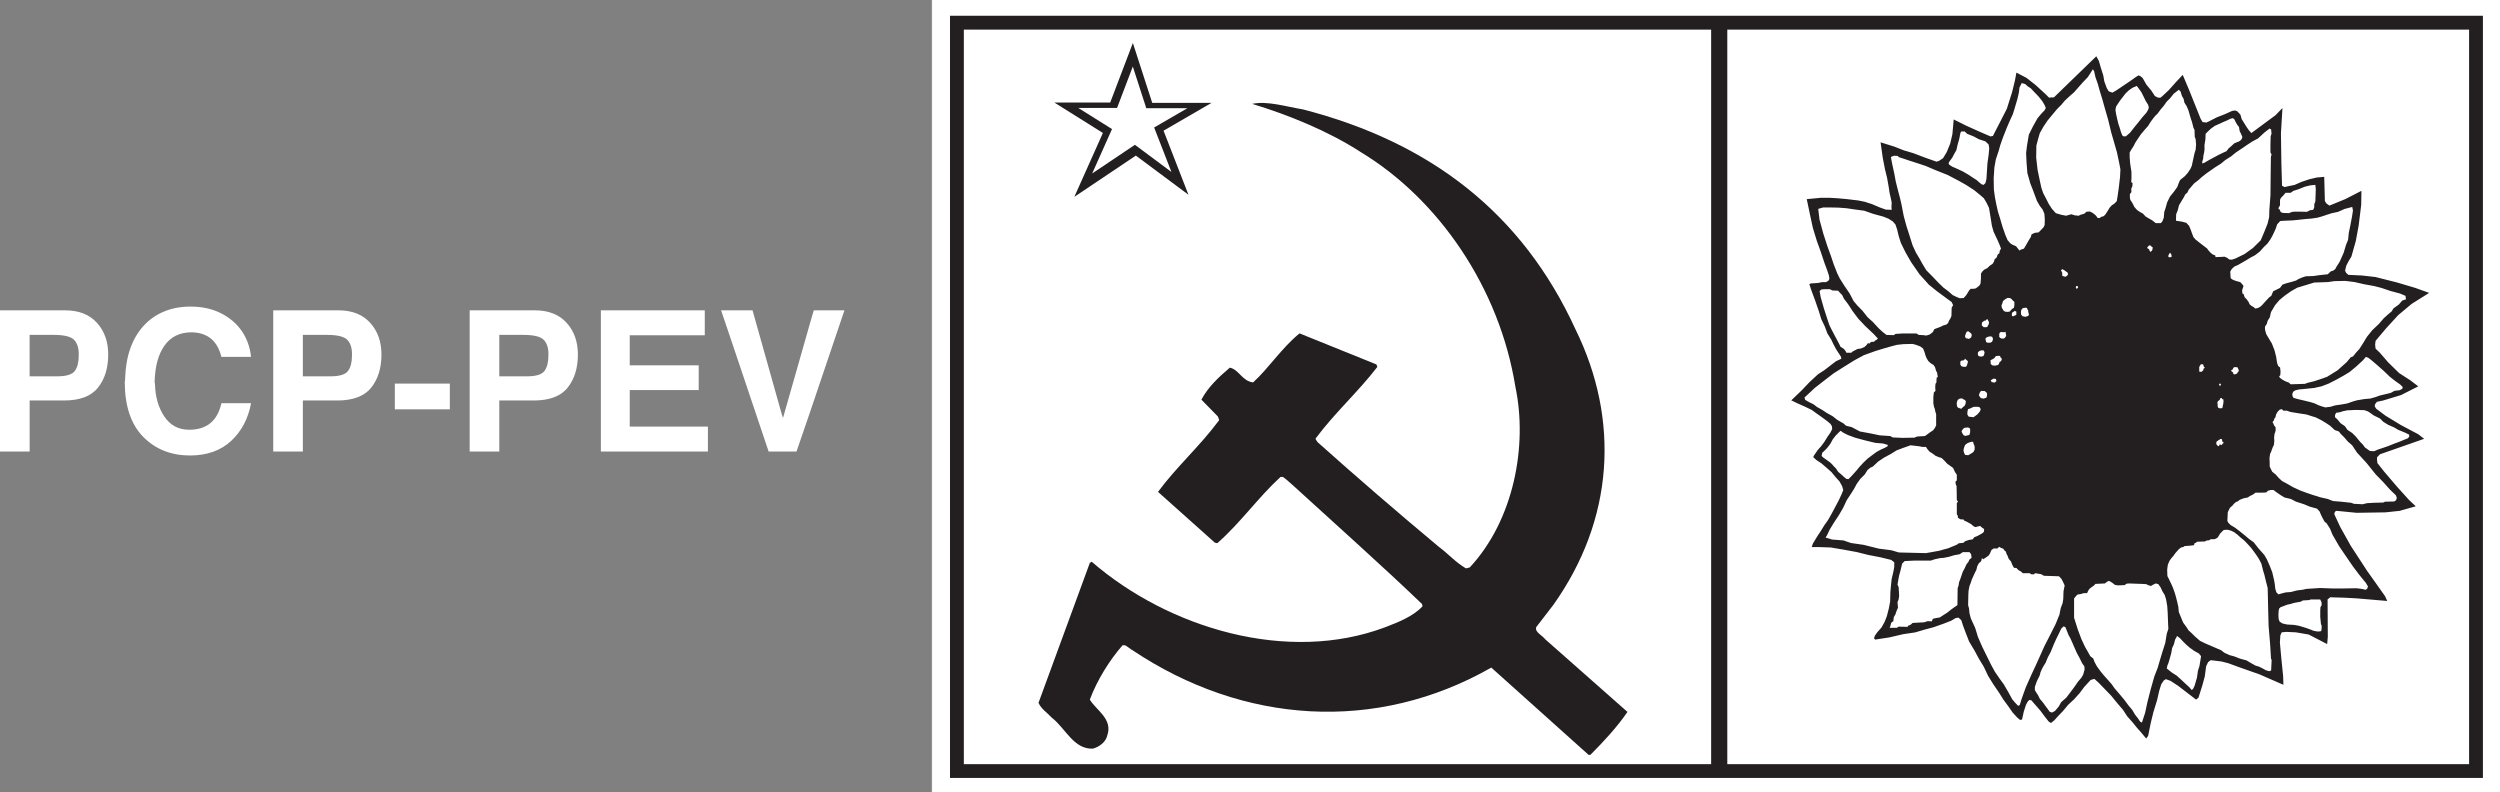 <svg version="1.1" class="logo" xmlns="http://www.w3.org/2000/svg" xmlns:xlink="http://www.w3.org/1999/xlink" x="0px" y="0px"
	 viewBox="0 0 8929.1 2829.6" style="enable-background:new 0 0 8929.1 2829.6;" xml:space="preserve">
<rect x="0" y="0" width="8929.1" height="2829.6" fill="#808080" stroke="none"/>
<style type="text/css">
	.st0{fill-rule:evenodd;clip-rule:evenodd;fill:#FFFFFF;}
	.st1{fill:none;stroke:#FFFFFF;stroke-width:3.066;stroke-miterlimit:22.926;}
	.st2{fill-rule:evenodd;clip-rule:evenodd;fill:#231F20;}
	.st3{fill:#FFFFFF;}
</style>
<rect x="3329.8" class="st0" width="5599.3" height="2829.6"/>
<rect x="3329.8" class="st1" width="5599.3" height="2829.6"/>
<rect x="3393.1" y="56.3" class="st2" width="5475" height="2722.2"/>
<rect x="3442.5" y="105.8" class="st0" width="2669.1" height="2623.5"/>
<rect x="6169.3" y="105.8" class="st0" width="2649.4" height="2623.5"/>
<path class="st2" d="M8500.4,1622.5l157.8-55.2l-21-16.3l-63-33.4l-53.7-32.7l-33.4-24.9l-5.4-8.6l0.8-7l7-9.3l22.5-4.7l63.8-19.4
	l61.4-31.1l-28.8-21.8l-39.7-25.7l-38.9-38.1l-30.3-35l-14.8-14l-1.6-14l1.6-14l38.1-45.1l42.8-46.7l47.4-39.7l63-39.7l-49.8-17.9
	l-65.3-19.4l-77-19.4l-48.2-5.4l-48.2-2.3l-7.8-7l-3.9-7.8l3.9-17.1l7.8-15.5l10.9-17.9l15.6-55.2l10.1-54.4l9.3-75.4l0.8-49.8
	l-57.5,29.5l-56.8,23.3l-10.9-7.8l-5.4-8.6l-2.3-86.3l-26.4,2.3l-26.4,6.2l-28,9.3l-24.9,10.9l-22.5,4.7l-13.2,3.1l-9.3-4.7
	l-2.3-78.5l-1.6-108.9l5.4-90.2l-24.9,25.7l-86.3,63.8l-9.3-10.9l-8.6-12.4l-8.6-14l-7.8-12.4l-4.7-16.3l-10.9-11.7l-7.8-3.1
	l-10.9,1.6L7946,408l-28,10.9l-28.8,14.8l-8.6,3.9l-14-1.6l-7-12.4l-20.2-50.5l-20.2-50.5l-23.3-55.2l-24.1,25.7l-25.7,28.8
	l-24.9,23.3l-5.4,3.9l-9.3-0.8l-10.1-5.4L7684,324l-17.9-21.8l-13.2-23.3l-9.3-7.8l-6.2-1.6l-8.6,5.4l-21.8,15.5l-23.3,15.6
	l-24.1,16.3l-14.8,8.6l-13.2-4.7l-7-11.7l-8.6-23.3l-3.9-21.8l-9.3-29.5l-6.2-21.8l-9.3-17.1l-151.6,147h-8.6l-8.6,0.8l-12.4-12.4
	l-36.5-33.4l-31.9-24.9l-35.8-18.7l-5.4,28.8l-10.1,41.2l-18.7,59.1l-22.6,44.3l-27.2,52.9l-8.6,1.6l-35.8-15.5l-50.5-22.6
	l-45.1-22.5l-4.7,52.9l-7.8,33.4l-12.4,30.3l-13.2,21.8l-14,9.3l-9.3,3.1L6873,562l-38.9-14.8l-34.2-10.1l-33.4-13.2l-49.8-15.6
	l7.8,55.2l7.8,40.4l7.8,31.9l6.2,35c0,0,2.3,19.4,4.7,27.2c2.3,7.8,5.4,25.7,5.4,25.7l-0.8,14.8l0.8,10.9l-21-0.8l-21.8-7.8
	l-27.2-11.7l-26.4-8.5l-23.3-4.7l-39.7-4.7l-34.2-3.1l-27.2-1.6h-32.7l-49.8,4.7l11.7,56l10.1,46.7l14,45.9l14,38.9l13.2,39.7
	l10.1,27.2l6.2,18.7l1.6,11.7l-3.1,6.2l-8.6,5.4h-14l-15.5,3.1l-25.7,1.6l-4.7,3.1l7.8,23.3l12.4,33.4l14,40.4l8.6,28l12.4,25.7
	l9.3,24.9l13.2,21l9.3,19.4l9.3,17.1l10.1,15.6l6.2,9.3l1.6,7.8l-18.7,8.6l-19.4,14.8l-23.3,17.9l-21.8,14l-30.3,28l-28,29.5
	l-37.3,35.8l21,10.1l29.5,13.2l22.5,10.9l17.1,12.4l21,14.8l18.7,14l10.1,8.5l5.4,8.6l0.8,10.1l-6.2,12.4l-10.9,15.6l-10.9,17.9
	l-11.7,15.5l-12.4,14l-13.2,19.4l-2.3,5.4l10.9,10.1l18.7,12.4l16.3,14l19.4,17.1l13.2,16.3l15.5,17.1l9.3,17.1l3.9,13.2l-5.4,14
	l-10.9,23.3l-14,26.4l-11.7,21.8l-12.4,21.8l-13.2,18.7l-14,22.6l-10.9,16.3l-16.3,27.2l-3.9,11.7h21.8l46.7,1.6l45.9,7.8l46.7,8.6
	c0,0,36.5,9.3,40.4,10.1c3.9,0.8,44.3,8.6,44.3,8.6l38.1,9.3l10.9,8.6v16.3l-3.1,17.1l-6.2,26.4l-2.3,21.8l-2.3,25.7l-0.8,32.7
	l-4.7,24.9l-7,27.2l-7.8,20.2l-11.7,21l-14,15.5l-9.3,13.2l-3.1,9.3l3.9,4.7l50.5-7.8l50.5-11.7l42-6.2l34.2-10.1l31.9-8.5
	l37.3-13.2l25.7-10.1l15.6-9.3l10.1-1.6l10.1,9.3l6.2,19.4l9.3,24.9l12.4,31.9l18.7,31.1l16.3,30.3l17.1,28l15.5,32.7l18.7,30.3
	l20.2,29.6l15.6,24.9l17.1,23.3l16.3,23.3l15.6,17.1l10.9,9.3l7-1.6l6.2-28l7.8-24.1l6.2-11.7l6.2-6.2l7,1.6l10.1,11.7l21.8,24.9
	l17.9,24.1l12.4,15.5l7.8,4.7l12.4-10.1l11.7-13.2l18.7-19.4l18.7-22.5l21-19.4l20.2-22.5l15.6-21l14.8-16.3l8.6-9.3l13.2-3.9
	l15.6,14l21,21.8l23.3,24.1l21,25.7l21.8,25.7l14.8,22.6l18.7,21l16.3,20.2l14,15.6l18.7,22.5l7-10.1l9.3-45.9l9.3-38.1l13.2-42.8
	l7.8-34.2l7-22.5l8.6-13.2l7.8-5.4l17.1,6.2l27.2,17.9l63.8,49l8.6-7l14-44.3l8.6-31.9l4.7-35.8l7-14.8l9.3-7l14,1.6l24.9,3.1
	l24.1,6.2l38.1,14l73.1,25.7l85.5,37.3l-0.8-29.5l-7-69.2l-4.7-52.1l1.6-25.7l4.7-10.9l15.5-1.6l35,1.6l45.9,7.8l66.1,34.2l2.3-25.7
	l-0.8-133.7l9.3-7.8l52.9,1.6l42,2.3l108.9,9.3l-7.8-17.1l-64.5-91l-58.3-89.4l-37.3-66.9l-21-45.1l0.8-6.2l4.7-6.2l10.9,0.8l63,6.2
	l103.4-1.6l50.5-5.4l57.5-16.3l-24.1-22.5l-43.5-48.2l-45.1-52.9l-24.1-30.3l-1.6-10.9v-10.1L8500.4,1622.5z M8491.5,1304.9l22.5,20
	l21.6,20.7l20.8,16.3l15.8,11.1l9.1,8.9l-0.8,6.6l-10,5.2l-18.3,2.2l-13.3,7.4l-21.6,5.2l-18.3,4.4l-14.1,5.2l-18.3,5.2l-23.3,2.2
	l-25.8,4.4l-15,4.4l-19.1,6.7l-20.8,3.7l-21.6,3l-17.5,5.2l-18.3,2.2l-12.5-3.7l-12.5-4.4l-14.1-6.7l-15-4.4l-24.1-5.9l-19.1-4.4
	l-15.8-4.4l-3.3-4.4l-1.7-8.9l3.3-8.9l8.3-5.2l13.3-3l17.5-1.5l35.8-3.7l26.6-5.9l25-9.6l29.1-14.8l25-14l20.8-12.6l24.1-20
	l23.3-21.4l10.8-12.6l8.3,2.9l10.8,8.1L8491.5,1304.9z M8376.6,1003.3l33.5,4.2l32.7,7.5l36.8,6.7l26.2,6.7l31.9,10.8l34.3,9.2
	l19.6,8.3l1.6,12.5l-13.1,4.2l-12.3,14.2l-19.6,14.2l-5.7,10l-13.9,11.7l-14.7,13.3l-17.2,20l-23.7,22.5l-18.8,23.3l-14.7,24.2
	l-12.3,19.2l-11.4,12.5l-11.4,14.2l-8.2,3.3l-14.7,17.5l-32.7,29.2l-37.6,23.3l-23.7,8.3l-22.9,7.5l-23.7,5.8l-8.2,3.3l-22.9,0.8
	l-28.6,0.8l-5.7-5.8l-13.1-5l-10.6-5.8l-9-6.7l-2.4-5l4.1-4.2l0.8-13.3l-1.6-14.2l-6.5-5l-4.1-10.8l-3.3-21.7l-5.7-23.3l-9.8-25
	l-10.6-17.5l-9.8-16.7l-4.1-15.8v-10l6.5-10l3.3-11.7l7.4-11.7l4.1-18.3l14.7-25l15.5-18.3l18-15l23.7-16.7l22.1-12.5l30.3-9.2
	l30.2-9.2l49.1-1.7l22.9-3.3L8376.6,1003.3z M8140.2,739.2l3.2-6.3v-19.7l3.9-7.1l7.9-7.9l7.9-9.5h18.1l10.3-7.1l17.4-5.5l23.7-9.5
	l19.7-4.7l17.3-1.6l1.6,15.8l-1.6,43.4l-3.9,10.3v11l-3.9,8.7l-11.8,1.6l-10.3,5.5c0,0-45.7-1.6-52.1,0c-6.3,1.6-11.8,4.7-11.8,4.7
	l-22.9-0.8l-7.1-3.2l-3.2-7.9l-5.5-5.5L8140.2,739.2z M8123.1,827.9l5-11.2l5-15.2l10.8-12l8.3-0.8l18.3-0.8l18.3-0.8l16.7-1.6
	l29.2-3.2l20.8-1.6l21.7-3.2l19.2-5.6l14.2-4.8l17.5-5.6l22.5-4.8l23.3-10.4l27.5-7.2l2.5,12.8l-3.3,21.5L8394,808l-5,23.9
	l-2.5,24.7L8379,875l-8.3,27.9l-14.2,31.9l-11.7,18.4l-4.2,8l-7.5,5.6l-8.3,2.4l-10.8,10.4l-15,1.6l-15,1.6l-22.5,3.2l-25.8,0.8
	l-12.5,4l-13.3,5.6l-9.2,5.6l-15.8,4.8l-18.3,4.8l-14.2,4.8l-9.2,12l-24.2,12l-6.7,16l-7.5,5.6l-14.2,15.2l-10,11.2l-7.5,7.2
	l-9.2,4.8l-9.2,1.6l-5-4.8l-8.3-4.8l-6.7-5.6l-3.3-8l-7.5-10.4l-6.7-6.4l-3.3-10.4l-5-4l-0.8-11.2l3.3-9.6l1.7-5.6l-5-6.4l-6.7-7.2
	l-15-4l-10.8-4l-8.3-5.6l-0.8-8l-0.8-16l5-8.8l9.2-8.8l14.2-6.4l12.5-7.2l16.7-9.6l14.2-8.8l16.7-8.8l16.7-12.8l15-16.8l12.5-12
	l10.8-15.2l7.5-13.6L8123.1,827.9z M7996,1324.1l-0.3,1.9l-4.2,4.7l-1.7,3.6l-6.4,2.5l-5,0.3l-2.2-3.9l-1.4-3.9l-4.7-3l-1.1-4.4
	l5-1.7l1.7-4.2l1.7-3l3.1-1.7h7.2l4.2,1.1l2.2,5.3l1.4,2.8L7996,1324.1z M7865.7,577.3l3.2-10.5l0.8-10.5l2.4-10.5l1.6-11.3v-17
	l3.2-19.4l0.8-20.2l8.8-8.9l10.4-9.7l13.6-9.7l14.4-6.5l16-7.3l13.6-5.7l11.2-5.7l9.6-2.4l5.6,4.9l4,8.9l5.6,9.7l6.4,8.1l2.4,14.6
	l5.6,11.3l4,9.7c0,0,0,4.9-4.8,10.5c-4.8,5.7-12,7.3-12,7.3l-12,4.9l-10.4,9.7l-10.4,8.9l-6.4,8.9l-13.6,6.5l-15.2,7.3l-34.4,18.6
	l-16.8,9.7l-7.2,2.4V577.3z M7863.7,632.5l17-13.3l13.1-9.2l17.8-12.5l20.1-12.5l16.2-13.3l20.9-13.3l18.5-15l21.6-14.2l17-11.7
	l17.8-11.7l21.6-11.7l22.4-20.8l18.5-14.2l5.4,3.3l1.5,15l-3.1,9.2l-0.8,29.2v28.3l3.9,7.5l-2.3,9.2l-0.8,61.7l-0.8,75l-3.9,52.5
	l-0.8,25.8l-5.4,22.5l-11.6,29.2l-13.1,30.8l-27.8,27.5l-30.1,21.7l-32.4,15.8l-12.4,4.2l-10-0.8l-7-5.8l-10-4.2l-8.5,0.8l-23.2,0.8
	l-0.8-5.8l-10-4.2l-6.2-5l-7-7.5l-6.2-8.3l-10.8-8.3l-16.2-12.5l-14.7-11.7l-7-8.3l-4.6-11.7l-4.6-13.3l-6.2-15l-10-10.8l-15.4-4.2
	l-21.6-3.3l0.8-23.3l5.4-13.3l4.6-18.3l9.3-15.8l7.7-12.5l5.4-10.8l7.7-6.7l4.6-10l19.3-22.5l16.2-12.5L7863.7,632.5z
	 M7940.3,1444.4l-1.7,6.9l-1.1,6.4l-8.6,0.8l-6.1-1.9l-2.2-6.1v-5l-0.8-8.9l2.5-4.4l2.8-1.7l3.3-3.1l1.7-5.3l5-0.6l2.5,4.4l3.6,0.5
	l0.3,9.4L7940.3,1444.4z M7941.4,1582.9l-2.3,1.2l-2.1,1.5l-0.7,4l-5.8-1.5l-4-0.3l-0.1,4.6l-4.1,1.1l-2.3-2.2c0,0-3.3-3.5-3.6-4.6
	c-0.3-1.1-0.7-3.5-0.7-3.5l0.5-3.6l1-2.8l3.4-1.9l1.8-2.1l4.1-1.7l1.9-2.2l2.3-1.1l4.1,0.3l1.7,2.5l0.3,5.1l1.2,2.3l3.2,0.5
	L7941.4,1582.9z M7925.6,1374.8l0.6-3.3l3-1.9l2.5,1.7l0.6,5.3l-4.7,0.8L7925.6,1374.8z M7874.8,1314.6l-3.6,0.6l-1.7,5.6l-1.4,3
	l-4.4,3.6l-5.8,0.6l-3-1.1v-8.3v-6.9l1.1-3.6l2.5-3l1.4-3.3l4.2-1.1l3,0.6l2.2,1.1l0.6,2.2l1.4,5.5l3,2.5L7874.8,1314.6z
	 M7689.8,423.7l7.2-9.2l9.5-9.2l11.1-15.1l8.8-10.1l12.7-17.6l11.1-10.9l13.5-16.8l18.3-14.3l6.4,6.7l4.8,16l5.6,9.2l3.2,14.3
	l8,12.6l6.4,15.1l4,14.3l4,13.4l4.8,14.3l4.8,19.3l4,8.4l0.8,24.4l3.2,8.4l1.6,19.3l-1.6,18.5l-4,12.6l-4,18.5l-3.2,14.3l-2.4,11.8
	l-4.8,10.9l-9.5,14.3l-10.3,11.8l-17.5,14.3l-4.8,10.9l-4.8,13.4l-11.9,16.8l-14.3,17.6l-10.3,21l-5.6,20.2l-4.8,14.3l-1.6,20.2
	l-4.8,12.6l-5.6,6.7h-18.3l-6.4-5l-6.4-5l-8.8-5l-14.3-8.4l-10.3-10.9l-9.5-5l-11.1-7.6l-9.5-10.9l-7.2-14.3l-7.2-10.9l-1.6-7.6
	v-13.4l5.6-6.7l-0.8-11.8l4-9.2l0.8-10.9l-4.8-4.2l0.8-12.6v-23.5l-2.4-15.1l-2.4-16.8l-1.6-20.2v-17.6l6.4-10.9l7.2-10.9l6.4-12.6
	l6.4-10.1l14.3-21l14.3-16.8l11.1-12.6l8.8-14.3L7689.8,423.7z M7751.2,902.9L7751.2,902.9c0.2,0.5,4.1,6.1,4.1,6.1l1,8.7l-8.7,1.5
	l-4.1-4.1l2.6-5.1l2-4.6L7751.2,902.9C7751.2,902.9,7751.2,902.9,7751.2,902.9z M7688.5,883l-0.5,8.2l-2.5,4.1l-4.1,4.6l-4.1-4.6
	l-1.5-5.1l-6.1-3.6l-0.5-3.1l3.6-3.6l2.6-3.1h5.6l3.6,4.1L7688.5,883z M7557.6,381.1l6-9.3l8.6-12.8l9.3-12.1l9.9-12.8l11.9-11.4
	l13.3-9.3l15.2-6.4l6.6,8.6l9.3,12.8l7.3,14.3l8.6,17.8l8.6,13.5l2.7,10l-2.7,8.5l-6.6,10.7l-13.3,15l-15.9,20l-14.6,17.8
	l-13.9,17.8l-14.6,12.8l-7.9,0.7l-5.3-3.6l-4.6-11.4c0,0-3.3-11.4-4.6-15.7c-1.3-4.3-4.6-13.5-4.6-13.5l-4.6-18.5l-4-18.5l-2-13.5
	L7557.6,381.1z M7328.9,411.4l17.9-21.4l16.4-16.7l11.5-13.7l17.9-16.7l15.2-13.2l29.8-33.9l19.5-20.5l18-27.9l4.3,6.8l5,22.1
	l7.9,22.1l7.9,28.1l8.6,28.1l10,35.7l10.8,37.3l10.8,44.9l10.8,37.3l10,35l7.9,37.3l4.3,22.8l-1.4,28.1l-4.3,36.5l-3.6,25.9
	l-3.6,22.8l-7.9,8.4l-10,6.8l-7.2,7.6l-7.9,12.9l-7.2,11.4l-6.5,6.8l-8.6,2.3l-6.5,4.6l-7.2-0.8l-4.3-6.8l-6.5-6.1l-8.6-6.1
	l-7.9-3.8l-12.2,0.8l-7.2,6.8l-12.9,3.8l-7.9,3.8L7410,769l-12.2-3.8l-18.6,5.3l-18.6-3.8l-17.9-5.3l-14.3-16l-10.8-16.7l-10-19.8
	l-10-19l-6.5-19l-5-22.8l-8.6-41.1l-5-44.1l0.7-43.3l5.7-21.3l6.5-22.8l12.9-22.9l14.9-22.2L7328.9,411.4z M7422.2,1024.3l-0.5,3.6
	l-3.1,3.1l-3.1-0.5l-1.5-3.6l1-5.1h5.1L7422.2,1024.3z M7363,969.2l-2-4.6l5.6-3.1l7.7,4.6l5.6,4.1l4.6,3.1l2,7.1l-4.1,4.6l-5.1,3.6
	l-7.7-2l-4.1-2v-10.7L7363,969.2z M7123.2,598.3l5.2-29l10.4-31.2l5.2-19l9.6-27.4l14.1-35.8l11.8-27.4l9.6-20.6l5.2-16.8l5.2-17.5
	l5.9-19.8l5.2-22.9l2.2-18.3l8.1-16l12.6,3.8l8.2,7.6l11.8,7.6l10.4,11.4l16.3,16.8l14.1,17.5l8.1,13.7l4.4,10.7l-4.4,8.4
	l-11.8,12.2l-13.3,16l-16.3,29l-14.8,29.7l-6.7,40.4l-3,25.1l1.5,33.5l3,38.1l10.4,36.6l10.4,26.7l5.9,16l7.4,19.8l10.4,18.3
	l10.4,13.7l5.9,14.5l1.5,20.6l-0.7,19.8l-4.4,8.4l-8.1,8.4l-8.9,9.1l-13.3,1.5l-11.8,5.3l-3,9.9l-8.9,14.5l-8.1,14.5l-7.4,12.2
	l-11.1,3.8l-5.2,3l-5.2-6.9l-6.7-8.4l-12.6-5.3l-8.1-5.3l-9.6-11.4l-8.1-19.1l-9.6-27.4l-9.6-32.8l-6.7-21.3l-5.9-25.9l-5.2-26.7
	l-3.7-27.4l-0.7-40.4L7123.2,598.3z M7246.7,1123.3l-2.6,5.1l-10.2,3.1l-10.2-2l-5.1-6.1l-0.5-6.6l0.5-7.6l3.1-6.1l5.1-3.1l8.7-1
	l4.1,1l2,5.6l2.5,3.6v5.1L7246.7,1123.3z M7126.3,1305.9l-8.7-0.5l-4.1-2l-3.6-4.6v-5.1l-0.5-7.1l9.2-4.6l5.6-4.1l3.6-5.6l8.7-1.5
	l6.6,0.5l3.1,6.6l3.1,2v5.1l-2.6,5.1l-4.1,2l-3.1,7.1l-2.6,4.1L7126.3,1305.9z M7130.4,1361.5l-6.6,5.1l-10.2-2l-3.6-6.1l9.7-6.1
	l9.2,1L7130.4,1361.5z M7021.8,1284.5l3.6,2.6l3.6,4.1l-3.1,11.7l-3.6,7.1h-9.7l-7.1-2l-3.6-5.1l-0.5-6.6c0,0,0-4.1,2-7.6l8.7-1.5
	l3.6-1.5l2.5-4.6C7017.7,1279.9,7021.8,1284.5,7021.8,1284.5z M7018.2,1200.3l1.5-4.6l4.1-10.2l5.6-2.6l7.1,5.1l4.1,3.6l2,5.6
	l-2.5,8.2l-7.7,5.1l-11.7-3.1L7018.2,1200.3z M7007.5,1422.7l4.1,3.1l6.1,2.6l3.6,4.6l-1,8.7l-2.6,6.6l-9.2,8.2l-3.6,3.6l-11.7-4.1
	l-3.6-5.1l-1-11.7l2-6.6l2-4.6l6.6-4.1L7007.5,1422.7z M7010,1533.9l3.6-4.1l3.6-2l11.7-1c-1-0.5,4.1,1.5,4.1,1.5l3.6,3.1v12.8
	l-2.6,9.2l-14.8,3.6l-6.1-2.6l-5.6-9.2l-1.5-5.6L7010,1533.9z M7013.6,1603.3l2-6.6l3.1-7.7l8.2-6.1l7.7-3.1l6.6-2l6.1,0.5l2,8.2
	l2.5,4.6l1,5.6v8.7l-4.1,8.7l-6.6,4.6l-12.2,7.1l-11.2-1l-4.1-8.2l-1.5-7.1L7013.6,1603.3z M7048.8,1490.1l-17.3-2l-4.6-7.1
	c0,0-0.5-7.1,0-9.7c0.5-2.5,2-9.7,2-9.7s11.2-3.6,13.8-5.6c2.6-2,7.7-3.1,7.7-3.1h14.8l5.6,2l3.6,6.1l-2.6,8.2l-5.6,6.6l-4.1,4.6
	L7048.8,1490.1z M7085.5,1251.8l2.6,7.1l-2,9.7l-2.6,3.1l-6.6,2l-7.7-1l-4.1-3.1l-1-4.6l0.5-6.6l4.1-4.1l7.6-3.1L7085.5,1251.8z
	 M7078.4,1163.1v-4.1l0.5-7.1l4.6-3.6l4.1-3.1h4.1l3.1-4.1l4.6-0.5l1.5,4.6l3.1,4.6l-1,8.7l-3.6,5.1l-1.5,4.6l-8.7,0.5l-5.1-0.5
	l-2.5-3.6L7078.4,1163.1z M7070.7,1416.6l-2.6-4.6l1.5-6.6l3.1-5.6l3.1-3.6l13.3,0.5l3.1,3.1l3.6,2.6l1.5,6.6l-2,10.7l-10.2,4.1
	l-10.2-2L7070.7,1416.6z M7096.2,1223.3l-2.5-2l-2-8.7v-5.1l7.1-4.1l5.6-1.5l5.6-0.5l5.1,1.5l3.1,6.6l-1,6.1l-2.6,5.1l-5.1,3.1
	l-6.1,0.5L7096.2,1223.3z M7148.3,1209l-4.1-2l-3.6-3.6v-6.6l0.5-6.6l4.1-4.1h4.6l8.7,0.5l4.6-1.5c0.5-1,0.5,5.1,0.5,5.1l1.5,6.1
	v4.1l-5.1,6.6l-2.6,2H7148.3z M7161.5,1113.1l-5.6-3.6l-3.1-5.6l-3.1-4.6l-1-8.7l3.1-7.7l2-7.1l4.6-4.6l5.6-3.6l6.1-3.6l9.2,0.5
	c1,0,6.6,5.1,6.6,5.1l4.1,4.6l4.6,3.6v12.8l-1.5,8.2l-5.6,4.1l-3.6,3.1l-5.6,6.6l-7.1,1.5L7161.5,1113.1z M7186.5,1116.7l4.6-2.6
	l4.1-3.6l6.1,2l0.5,5.6l-0.5,6.6l-11.2,5.1l-4.1-1.5l-0.5-6.6L7186.5,1116.7z M6962.9,576.2l5.1-6.4l5.8-8.5l5.8-11.3l8-14.1
	l4.3-19.1l5.8-20.5l4.3-21.9l2.9-4.9h12.3l8.7,8.5l23.2,9.2l18.1,9.9l23.9,7.8l11.6,11.3l2.2,13.4l-2.2,23.3l-4.3,30.4l-3.6,56.5
	l-3.6,14.1l-6.5,6.4l-7.2-2.1l-8.7-7.1l-8.7-7.8l-16.6-10.6l-13.8-9.2l-18.1-10.6l-19.5-9.2l-19.5-8.5l-10.9-7.1l-2.2-4.9
	L6962.9,576.2z M6753.5,560.7l11.1-4.5l13.3,0.7l4.4,4.5l16.2,5.2l19.9,6.7l28,9l31.7,10.5l33.2,14.2l45,17.9l41.3,21.7l25.1,14.2
	l28.8,18.7l19.2,15.7l14.8,12.7l8.9,14.9l9.6,19.4l5.2,31.4l5.2,32.9l5.9,20.9l14.8,31.4l7.4,17.2l4.4,12l-4.4,7.5l-1.5,9l-5.9,4.5
	l-3.7,10.5l-7.4,6.7l-2.2,8.2l-5.2,8.2l-10.3,6.7l-8.1,8.2l-11.8,6l-7.4,7.5l-3.7,6.7v15.7l-1.5,19.4l-4.4,7.5l-6.6,5.2l-5.9,4.5
	l-8.8,1.5h-9.6l-5.2,5.2l-4.4,7.5l-6.6,10.5l-8.9,9.7l-14,0.7l-11.1-4.5l-14-6.7l-16.2-14.2l-17-12.7l-17.7-17.2l-21.4-22.4
	l-22.1-22.4l-14-23.2l-10.3-18.7l-12.5-20.9l-11.8-25.4l-12.5-39.6l-9.6-29.9l-9.6-35.1l-4.4-22.4l-3.7-19.4l-5.2-22.4l-9.6-36.6
	l-5.9-23.9l-5.2-28.4l-7.4-33.6L6753.5,560.7z M6526.3,878l-14.2-44l-13.5-49.9l-4.5-38.1l18-5.1h19.5l35.2,0.7l28.5,2.2l30,4.4
	l32.9,4.4l31.5,11l37.4,10.3l18,7.3l15,9.5l9.7,11l6,17.6l6,24.9l7.5,23.5l16.5,33.7l20.2,35.2l30,43.3l33.7,37.4l29.2,23.5
	l36.7,27.1l15,11l5.2,11l-5.2,9.5l-0.7,29.3l-3.7,8.8l-5.2,8.1l-3,8.1l-6.7,5.9l-11.2,2.9l-8.2,4.4l-9.7,3.7l-13.5,5.1l-5.2,10.3
	l-11.2,8.8l-12,3.7l-12-1.5l-15-0.7l-8.2-5.1h-24h-27.7l-23.2,1.5l-6,4.4l-26.2-0.7l-14.2-11l-14.2-13.2l-20.2-22l-18.7-16.9
	l-18.7-23.5l-18-18.3l-13.5-16.1l-14.2-27.1l-18-26.4l-17.2-27.1l-9-18.3l-12.7-32.3l-9-27.1L6526.3,878z M6573.8,1238.7l-6.6-13.5
	l-11.7-21.8l-11-21l-10.3-20.3l-6.6-19.5l-5.1-15.8l-8.1-24.8l-5.1-18l-6.6-23.3l-3.7-21l6.6-6l11-0.7h19.1l8.8,4.5l20.5,0.7
	l5.9,6.8l8.8,9l6.6,13.5l13.9,18l17.6,27l19.8,26.3l24.2,25.5l30.1,28.5l15.4,16.5l-5.1,4.5l-4.4,2.2l-4.4,4.5l-11.7,0.8l-2.9,5.2
	l-7.3-0.7l-5.1,6.8l-7.3,6.8l-12.5,5.3l-11.7,1.5l-8.8,4.5l-8.8,4.5l-5.1,4.5h-17.6l-2.9-6l-5.9-7.5L6573.8,1238.7z M6524.3,1474.7
	l-15.9-10.6l-17.5-9.8l-14.2-10.6l-16.7-8.2l-12.5-7.4l-2.5-8.2l36.8-34.4l32.6-25.4l35.1-27l37.6-23.7l36.8-22.9l33.4-18l40.9-14.7
	l26.7-8.2l28.4-8.2l21.7-5.7l23.4-2.5l32.6-0.8l12.5,3.3l15,5.7l10,7.4l5,12.3l3.3,11.5l4.2,10.6l5.8,9.8l5,4.9l5.9,4.9l7.5,4.1
	l5.8,8.2l4.2,13.9l3.3,5.7l2.5,15.5l-4.2,3.3l-0.8,17.2l-3.3,4.1l-0.8,13.1l0.8,12.3l-5.8,5.7l-1.7,15.6v23.7l2.5,12.3l2.5,6.5
	l2.5,11.5l2.5,7.4v22.9v17.2l-4.2,9l-6.7,9l-10,6.5l-10,7.4l-9.2,6.5l-27.6,1.6l-10,4.1l-42.6,0.8l-35.1-1.6l-8.4-4.9l-37.6-2.5
	l-30.9-6.5l-40.1-7.4l-29.2-15.5l-20.1-4.9l-9.2-8.2l-22.6-13.1l-16.7-13.1L6524.3,1474.7z M6574.8,1693.2l-9.8-8.3l-7.4-11.6
	l-8.2-8.3l-7.4-8.3l-6.5-5.8l-13.9-10l-10.6-7.5l-4.9-5l2.5-11.6l5.7-5l11.5-11.6l11.5-15l9-16.6l9.8-12.5l13.1-13.3l4.9-4.2l9,6.6
	l16.4,8.3l27,10l33.6,9.1l37.7,9.1l28.7,2.5l16.4,5l-1.6,5l-9,5l-14.7,6.6l-13.9,7.5l-17.2,12.5l-16.4,12.5l-14.7,14.1l-13.1,14.1
	l-12.3,14.9l-17.2,19.1l-10.6,10.8l-7.4-0.8l-8.2-6.6L6574.8,1693.2z M6755.3,1965.3l-45.1-5.8l-53.4-13.4l-45.9-6.7l-26.7-9.2
	l-41.7-3.3c0,0-13.4-5-19.2-5.8c-5.8-0.8,0.8-6.7,0.8-6.7l10.8-22.6l14.2-23.4l19.2-29.2l15-25.9l12.5-26.7l15.9-24.2l10-15.9
	l10-18.4l12.5-17.5l15.9-15.9l10-15.9l10-8.3l9.2-4.2l18.4-17.5l22.5-15l23.4-12.5l20-12.5l24.2-9.2l14.2-5l11.7-4.2l29.2,3.3
	l13.4,2.5h12.5l4.2,6.7l8.3,10l11.7,7.5l10,7.5l11.7,5l9.2,2.5l5,4.2l7.5,7.5l9.2,10l10,6.7l10,7.5l6.7,14.2l6.7,10v20.1l-5,5
	l1.7,10.9l2.5,4.2l0.8,50.1l4.2,5.9l-4.2,5v40.1l3.3,5l0.8,7.5l5,3.3l5,2.5h9.2l4.2,5l6.7,2.5l7.5,4.2l9.2,5l7.5,6.7l7.5,4.2l10-2.5
	l7.5-1.7l7.5,6.7l6.7,4.2l-0.8,10l-6.7,5.9l-9.2,5l-7.5,4.2l-10.9,4.2l-5.8,7.5l-14.2,2.5l-12.5,4.2l-6.7,5.9l-16.7,1.7l-6.7,5
	l-30,12.5l-33.4,9.2l-46.7,8.4l-32.5-0.8l-32.5-0.8l-31.7-0.8L6755.3,1965.3z M7016.9,2030l-6.6,12.2l-5,14.7l-3.3,9.8l-5,13.1
	l-1.7,11.4l-3.3,9.8l-0.8,60.4l-13.3,9l-10,7.3l-13.3,10.6l-16.6,10.6l-9.9,6.5l-14.9,2.4l-10,2.5l-3.3,9l-14.9-0.8l-12.4,4.1
	l-29,1.6l-12.4,0.8l-7.5,6.5l-8.3,3.3l-2.5,4.1l-32.3-0.8l-5,4.1H6749l2.5-5.7l3.3-12.2l7.5-5.7l1.7-14.7l5.8-9.8l4.1-12.2l5-11.4
	l-1.7-19.6l4.1-10.6l1.7-12.2l-1.7-31l-4.1-9l3.3-19.6l2.5-13.1l5-18l5.8-24.5l9.1-9l34-1.6h58.9l14.9-4.9l19.1-4.1l12.4-0.8
	l19.9-4.1l15.8-4.9l21.6-4.1l10.8-7.3h24l5.8,7.3l1.7,13.1l-7.5,5.7l-4.1,9l-6.6,8.2L7016.9,2030z M7255.1,2410.6l-19.5,43.8
	l-14.6,40.4l-7.3,23.6l-5.7,2.5l-11.4-11.8l-9.8-11.8l-13.8-25.3l-16.2-27.8l-15.4-21.1l-16.2-23.6l-13.8-25.3l-16.2-32.9
	l-16.2-32.9l-14.6-33.7l-9.8-32l-15.4-33.7l-4.9-18.5l-1.6-16.8l-3.3-12.6l0.8-37.1l0.8-14.3l3.3-16.9l4.1-10.1l4.1-12.6l5.7-12.6
	l4.9-11l5.7-11l3.3-13.5l6.5-11.8c0,0,8.1-2.5,8.9-11.8c0.8-9.3,5.7-0.8,5.7-0.8l8.9-5.9l10.6-7.6l4.9-7.6l4.9-11.8l8.1-5.9h13.8
	l5.7-5.9l7.3,4.2l7.3,2.5l3.3,5.1l6.5,5.9l1.6,6.7l4.1,7.6l4.1,11l8.1,9.3l4.9,12.6l5.7,10.1l8.9,0.8l7.3,7.6l8.9,5l6.5,5.9h24.4
	l6.5,4.2h8.9l4.1-4.2l21.1,3.4l10.6,5.9l53.6,1.7l8.9,9.3l6.5,12.6l4.9,11l-4.1,21.1l-0.8,27l-2.4,15.2l-6.5,16.9l-4.9,24.4
	l-13.8,33.7l-19.5,38.8l-20.3,39.6l-26.8,59.8L7255.1,2410.6z M7440.5,2409.1l-6.5,11.5l-11.3,13.1l-13.7,19.6l-12.1,16.4
	l-16.9,22.1l-18.5,16.4l-8.1,14.7l-13.7,16.4l-10.5,5.7l-8.1-2.5l-6.5-9l-7.3-9.8l-11.3-15.5l-10.5-12.3l-6.4-13.1l-6.5-9.8
	l-4.8-8.2v-11.4l4-11.4l3.2-9l4.8-9.8l5.6-11.5l2.4-9.8l4.8-11.4l5.6-10.6l8.1-13.1l8.1-19.6l9.7-18l11.3-27.8l8.9-19.6l11.3-22.9
	l6.5-13.9l8.9-8.2l6.5,4.1l4,10.6l6.5,16.4l6.4,11.4l8.1,18l8.1,18.8l7.3,16.4l8.1,14.7l10.5,21.3l8.1,11.4l0.8,11.4L7440.5,2409.1z
	 M7733.5,2296.6l-9.8,30.6l-9,29.8l-8.2,28.2l-12.2,31.5l-13.1,46.4l-11.4,44.7l-8.2,38.1l-11.4,34.8l-6.5-3.3l-8.2-12.4l-9.8-12.4
	l-9.8-16.6l-13.9-16.6l-14.7-19.9l-18.8-22.4l-16.3-19l-9.8-14.1l-13.1-14.9l-16.3-18.2L7501,2396l-11.4-15.7l-9-16.6l-4.1-11.6
	l-10.6-8.3l-10.6-19l-8.2-14.1l-13.1-28.2l-13.1-34.8l-5.7-18.2l-7.3-23.2v-68.7l6.5-8.3l5.7-5.8l11.4-1.7l10.6-3.3h12.2l4.1-9.1
	l4.9-6.6l7.3-5.8l7.3-5l6.5-6.6l18.8-0.8l14.7-0.8l7.3-5.8l6.5-3.3l7.3,3.3l7.3,5l7.3,5.8l8.2,1.7h11.4l15.5-0.8l6.5-5l10.6-0.8
	l20.4,0.8l24.5,0.8l14.7,0.8l8.2,4.1l9,2.5l6.5-4.1l10.6-5l9,2.5l8.2,11.6l6.5,14.1l8.2,13.2l4.9,15.7l4.1,24l1.6,24l1.6,42.2
	l0.8,14.9l-5.7,17.4L7733.5,2296.6z M7860.5,2349.7l-4.8,28.9l-5.6,17.7l-3.2,23.2l-4.8,16.8l-4,13.6l-5.6,11.2l-4.8,3.2l-8-9.6
	l-8-7.2l-10.4-9.6l-13.6-12.8l-14.4-12.8l-14.4-8.8l-11.2-8.8l-8.8-7.2l2.4-11.2l3.2-7.2l4.8-16l5.6-20.1l3.2-18.4l6.4-13.6l4-16
	l7.2-13.6l10.4,8l9.6,10.4l12,12l12.8,11.2l16.8,12l16,8.8l8,9.6L7860.5,2349.7z M8111.7,2394.8l-7,2.5l-11.7-3.3l-11.7-6.6
	l-13.3-6.6l-11.7-3.3l-13.3-7.4l-19.5-11.5l-21.8-5.8l-21.1-8.2l-17.9-4.9l-17.9-8.2l-11.7-9l-26.5-11.5l-28.8-12.3l-20.3-9.9
	l-17.9-15.6l-12.5-12.4l-10.1-9.1l-8.6-13.2l-10.9-14.8l-6.2-14.8l-4.7-11.5l-4.7-11.5l-1.6-18.1l-3.9-17.3l-3.9-15.6l-3.9-14
	l-3.9-11.5l-3.9-10.7l-4.7-10.7l-5.5-11.5l-4.7-9.9l-4.7-9.1l-0.8-23l2.3-17.3l5.5-13.2l6.2-9.1l8.6-9.9l7-9.9l12.5-14l7.8-5.8
	l7.8-1.6l4.7-3.3l21.8-1.6l11.7-1.6l1.6-6.6l5.5-2.5l4.7-3.3l27.3-0.8l5.5-3.3l8.6-0.8l7-4.1h13.3l5.5-2.5l5.5-3.3l4.7-7.4l3.9-6.6
	l7-7.4l6.2-5.8l13.3-0.8l12.5,3.3l10.1,4.9l12.5,9.1l11.7,10.7l13.3,10.7l11.7,12.3l14,15.6l15.6,21.4l10.9,16.5l8.6,16.5l6.2,24.7
	l4.7,15.6l5.5,23l6.2,23.9l1.6,70l1.6,64.2l5.5,65.8l3.1,51l2.3,6.6L8111.7,2394.8z M8292.1,2161.6l-4.2,6.7l-0.8,11.8v23.7
	l2.5,25.2l2.5,5.9v9.6l-1.7,9.6l-8.4,1.5l-9.2-0.7l-10.1-2.2l-10.9-4.4l-14.3-5.2l-26.8-8.1l-16.8-3l-25.1-1.5l-16.8-3.7l-10.1-6.7
	l-3.4-8.9l-0.8-14.8l0.8-14.8l1.7-8.1l5.9-5.2l6.7-2.2l7.5-3l10.1-3.7l10.9-2.2l11.7-3.7l11.7-2.2l12.6-2.2l7.5-4.4l23.5-1.5
	l4.2-2.2h34.4l5,11.1V2161.6z M8355.2,1951.9l27.3,40l21.5,31.4l23.1,30.6l23.1,28.3l7.4,12.6l-3.3,8.6l-5.8,3.1l-12.4-3.1
	l-19.8-2.4l-47.9,0.8H8332l-46.3-1.6l-47.9,3.1l-14,3.1l-19.8,2.4l-20.7,5.5l-19.8,1.6l-12.4,3.1l-13.2,3.9l-7.4-7.1l-4.1-13.3
	l-1.7-16.5l-2.5-14.1l-6.6-28.3l-9.9-25.1l-9.1-20.4l-9.1-15.7l-21.5-24.3l-16.5-21.2l-16.5-11.8l-14.9-12.6l-17.4-14.1l-17.4-13.3
	l-15.7-9.4l-8.3-7.8l-4.1-7.8l0.8-11.8l0.8-18.8l4.1-8.6l4.1-7.8l8.3-7.1l5.8-7.1l6.6-5.5l7.4-3.1l5.8-4.7l7.4-3.1l8.3-3.1l13.2-2.4
	l8.3-5.5l9.9-4.7l9.9-7.1h20.7l17.4-0.8l6.6-6.3l9.1-2.4h10.7l5.8,4.7l6.6,4.7l12.4,8.6l14,8.6l23.1,5.5l18.2,9.4l28.9,9.4l20.7,8.6
	l25.6,7.1l9.1,10.2l5,11.8l5.8,11.8l7.4,13.3l6.6,4.7l12.4,19.6l9.1,22L8355.2,1951.9z M8511.3,1721.1l24.6,27.4l21.3,20.5l3.3,9.1
	l-2.5,8.4l-6.6,4.6l-32.8,0.8l-6.6,3l-32,0.8l-26.3,1.5l-14.8,3.8l-31.2-1.5l-10.7-3.8l-35.3-3.8l-28.7-2.3l-19.7-7.6l-27.1-6.1
	l-28.7-9.1l-22.2-7.6l-20.5-7.6l-24.6-11.4l-19.7-11.4l-19.7-10.6l-11.5-10.6l-11.5-12.9l-12.3-9.9l-5.7-11.4l-3.3-7.6v-12.9
	l-0.8-16.7l2.5-16l3.3-6.1l3.3-9.9l3.3-8.4l3.3-6.1l1.6-14.4l-0.8-12.2l1.6-13.7l2.5-6.1l1.6-7.6l-0.8-10.6l-4.9-5.3l-2.5-6.8
	l-3.3-5.3l4.9-6.1l1.6-6.1l4.1-5.3l2.5-10.6l4.1-6.8l2.5-3.8l6.6-6.1l7.4-1.5l4.9,5.3h12.3l13.1,4.6l32,5.3l25.4,3.8l16.4,5.3
	l17.2,5.3l19.7,9.9l16.4,9.9l14.8,9.9l16.4,15.2l14.8,5.3l7.4,9.1l11.5,11.4l13.1,15.2l15.6,13.7l17.2,25.9l33.6,36.5l33.6,41.8
	L8511.3,1721.1z M8479.4,1611.6l-14.9-0.8l-18.2-13.1l-6.6-9.3l-9.9-10l-8.3-10l-8.3-10l-11.6-11.6l-17.4-11.6l-9.1-13.1l-15.7-10.8
	l-10.8-13.1l-9.1-8.5l0.8-9.3l4.1-6.2l11.6-1.6l12.4-3.9l14.9-3.1l30.6-1.5l30.6,0.8l13.2,4.6l9.1,6.2l10.8,7.7l12.4,6.2l10.8,5.4
	l11.6,11.6l17.4,10.8l21.5,9.3l14.1,8.5l24.8,10.1l14.1,7l0.8,7l-5,6.2l-15.7,6.2l-14.9,6.2l-19,7l-19,7.7l-19.9,7l-16.6,5.4
	L8479.4,1611.6z"/>
<path class="st2" d="M5518.8,2283.1c-10.8-13.5-26.4-19.6-32.5-33.8v-8.8l61.5-79.8c216.4-304.4,238.8-660.1,79.1-984.8
	c-189.4-413.3-516.7-667.6-974-785.3c-61.5-10.1-126.5-31.1-180.6-19.6c129.2,39.2,272.6,97.4,388.2,172.5
	c278,168.4,495.1,484.3,551.9,838c44.6,211-6.1,476.8-163,645.2l-13.5,3.4c-37.2-21.6-61.5-50.7-99.4-79.1
	c-148.1-123.8-289.5-245.5-430.8-372c-4.7-6.1-6.8-10.1-6.8-12.9c70.3-94,150.2-164.4,220.5-255.7l-3.4-8.8l-274.6-110.9
	c-65.6,54.1-108.2,122.4-165.7,175.2c-39.2-4.7-50.7-46-83.2-52.8c-40.6,34.5-78.5,70.3-101.5,114.3l58.8,60.2l4.7,12.9
	c-70.3,94.7-152.9,167.1-218.5,256.3l202.9,181.3l8.8,2c83.9-73.7,146.1-163.7,225.9-236.7h8.1c16.2,10.8,26.4,22.3,42.6,35.8
	c151.5,138.7,308.4,278,454.5,418l2,8.1c-32.5,35.8-87.9,57.5-133.9,75.1c-347,130.5-771.7,4.7-1047.7-234l-6.8,4.1l-183.3,499.8
	c10.1,22.3,28.4,32.5,48,53.4c48.7,37.9,77.8,113,146.1,110.2c25-6.8,46.7-25,51.4-46.7c21-59.5-39.9-90.6-62.2-128.5
	c26.4-70.3,70.3-140.7,117-194.1h8.8c11.5,6.1,17.6,12.9,26.4,17.6c396.3,265.1,871.2,296.2,1281.7,62.2l347.7,311.8h6.1
	c48.7-48.7,95.4-99.4,132.6-153.5L5518.8,2283.1z"/>
<path class="st2" d="M3837.1,703.1l219.7-147.4l187.9,139.8l-88.9-228.7l171.2-99.3h-211.6l-69.2-214l-80.9,212.7h-199.6
	l173.5,108.7L3837.1,703.1z M3851.1,385.4h138.7l56.2-147.7l48.1,148.7h147l-118.9,69l61.8,158.9l-130.5-97.1l-152.6,102.4
	l70.8-158.6L3851.1,385.4z"/>
<path class="st3" d="M2745.3,1612.8l-120.7-359.2l-49.1-145.2h112.3l101,359.2l7,23.2h1.4l102.4-359.2l7-23.2h109.4l-121.4,359.2
	l-49.8,145.2H2745.3z M2146.1,1612.8v-504.4h371.1v89.1h-268v107.3h246.3v88.4h-246.3v130.5h279.2v89.1H2146.1z M1783.4,1344.1h98.2
	c32.7,0,53.8-6.4,63.1-19.3c9.4-12.9,14-31,14-54.4c0.9-24.3-4.2-42.8-15.4-55.4c-11.2-12.6-35.8-18.9-73.7-18.9h-86.3V1344.1z
	 M1677.5,1612.8v-504.4h232.9c48.6,0,86.4,14.8,113.3,44.5c26.9,29.7,40.3,67.5,40.3,113.3c0,48.2-12.2,87.6-36.5,118.2
	c-24.3,30.6-64.8,46-121.4,46h-122.8v182.4H1677.5z M1410.2,1462v-91.9h196.4v91.9H1410.2z M1081.8,1344.1h98.2
	c32.7,0,53.8-6.4,63.1-19.3c9.4-12.9,14-31,14-54.4c0.9-24.3-4.2-42.8-15.4-55.4s-35.8-18.9-73.7-18.9h-86.3V1344.1z M975.9,1612.8
	v-504.4h232.9c48.6,0,86.4,14.8,113.3,44.5c26.9,29.7,40.3,67.5,40.3,113.3c0,48.2-12.2,87.6-36.5,118.2
	c-24.3,30.6-64.8,46-121.4,46h-122.8v182.4H975.9z M446.9,1351.1c1.4-40.7,7.7-76.6,18.9-107.7c11.2-31.1,27-57.8,47.4-80
	c20.3-22.2,44.7-39.2,73-50.9c28.3-11.7,59.5-17.5,93.7-17.5c41.2,0,77.4,7.8,108.7,23.5c31.3,15.7,56.2,36.8,74.7,63.5
	c18.5,26.7,29.6,57.5,33.3,92.6H790.7c-14-57.5-49.6-86.8-106.6-87.7c-42.1,0-74.4,15.9-96.8,47.7c-22.5,31.8-34.1,76-35.1,132.6
	c0.9,0.9,1.4,2.3,1.4,4.2c0.9,45.4,11.9,84,33,115.8c21.1,31.8,50.7,47.7,89.1,47.7c62.7,0,101-31.6,115.1-94.7h105.9
	c-10.3,55.2-33.9,100-70.9,134.4c-36.9,34.4-85.6,51.8-145.9,52.3c-68.3,0-124.3-22.1-168-66.3c-43.7-44.2-65.8-109.1-66.3-194.7
	C446.4,1361.7,446.9,1356.7,446.9,1351.1z M105.9,1344.1h98.2c32.7,0,53.8-6.4,63.1-19.3c9.4-12.9,14-31,14-54.4
	c0.9-24.3-4.2-42.8-15.4-55.4c-11.2-12.6-35.8-18.9-73.7-18.9h-86.3V1344.1z M0,1612.8v-504.4h232.9c48.6,0,86.4,14.8,113.3,44.5
	c26.9,29.7,40.3,67.5,40.3,113.3c0,48.2-12.2,87.6-36.5,118.2c-24.3,30.6-64.8,46-121.4,46H105.9v182.4H0z"/>
</svg>
